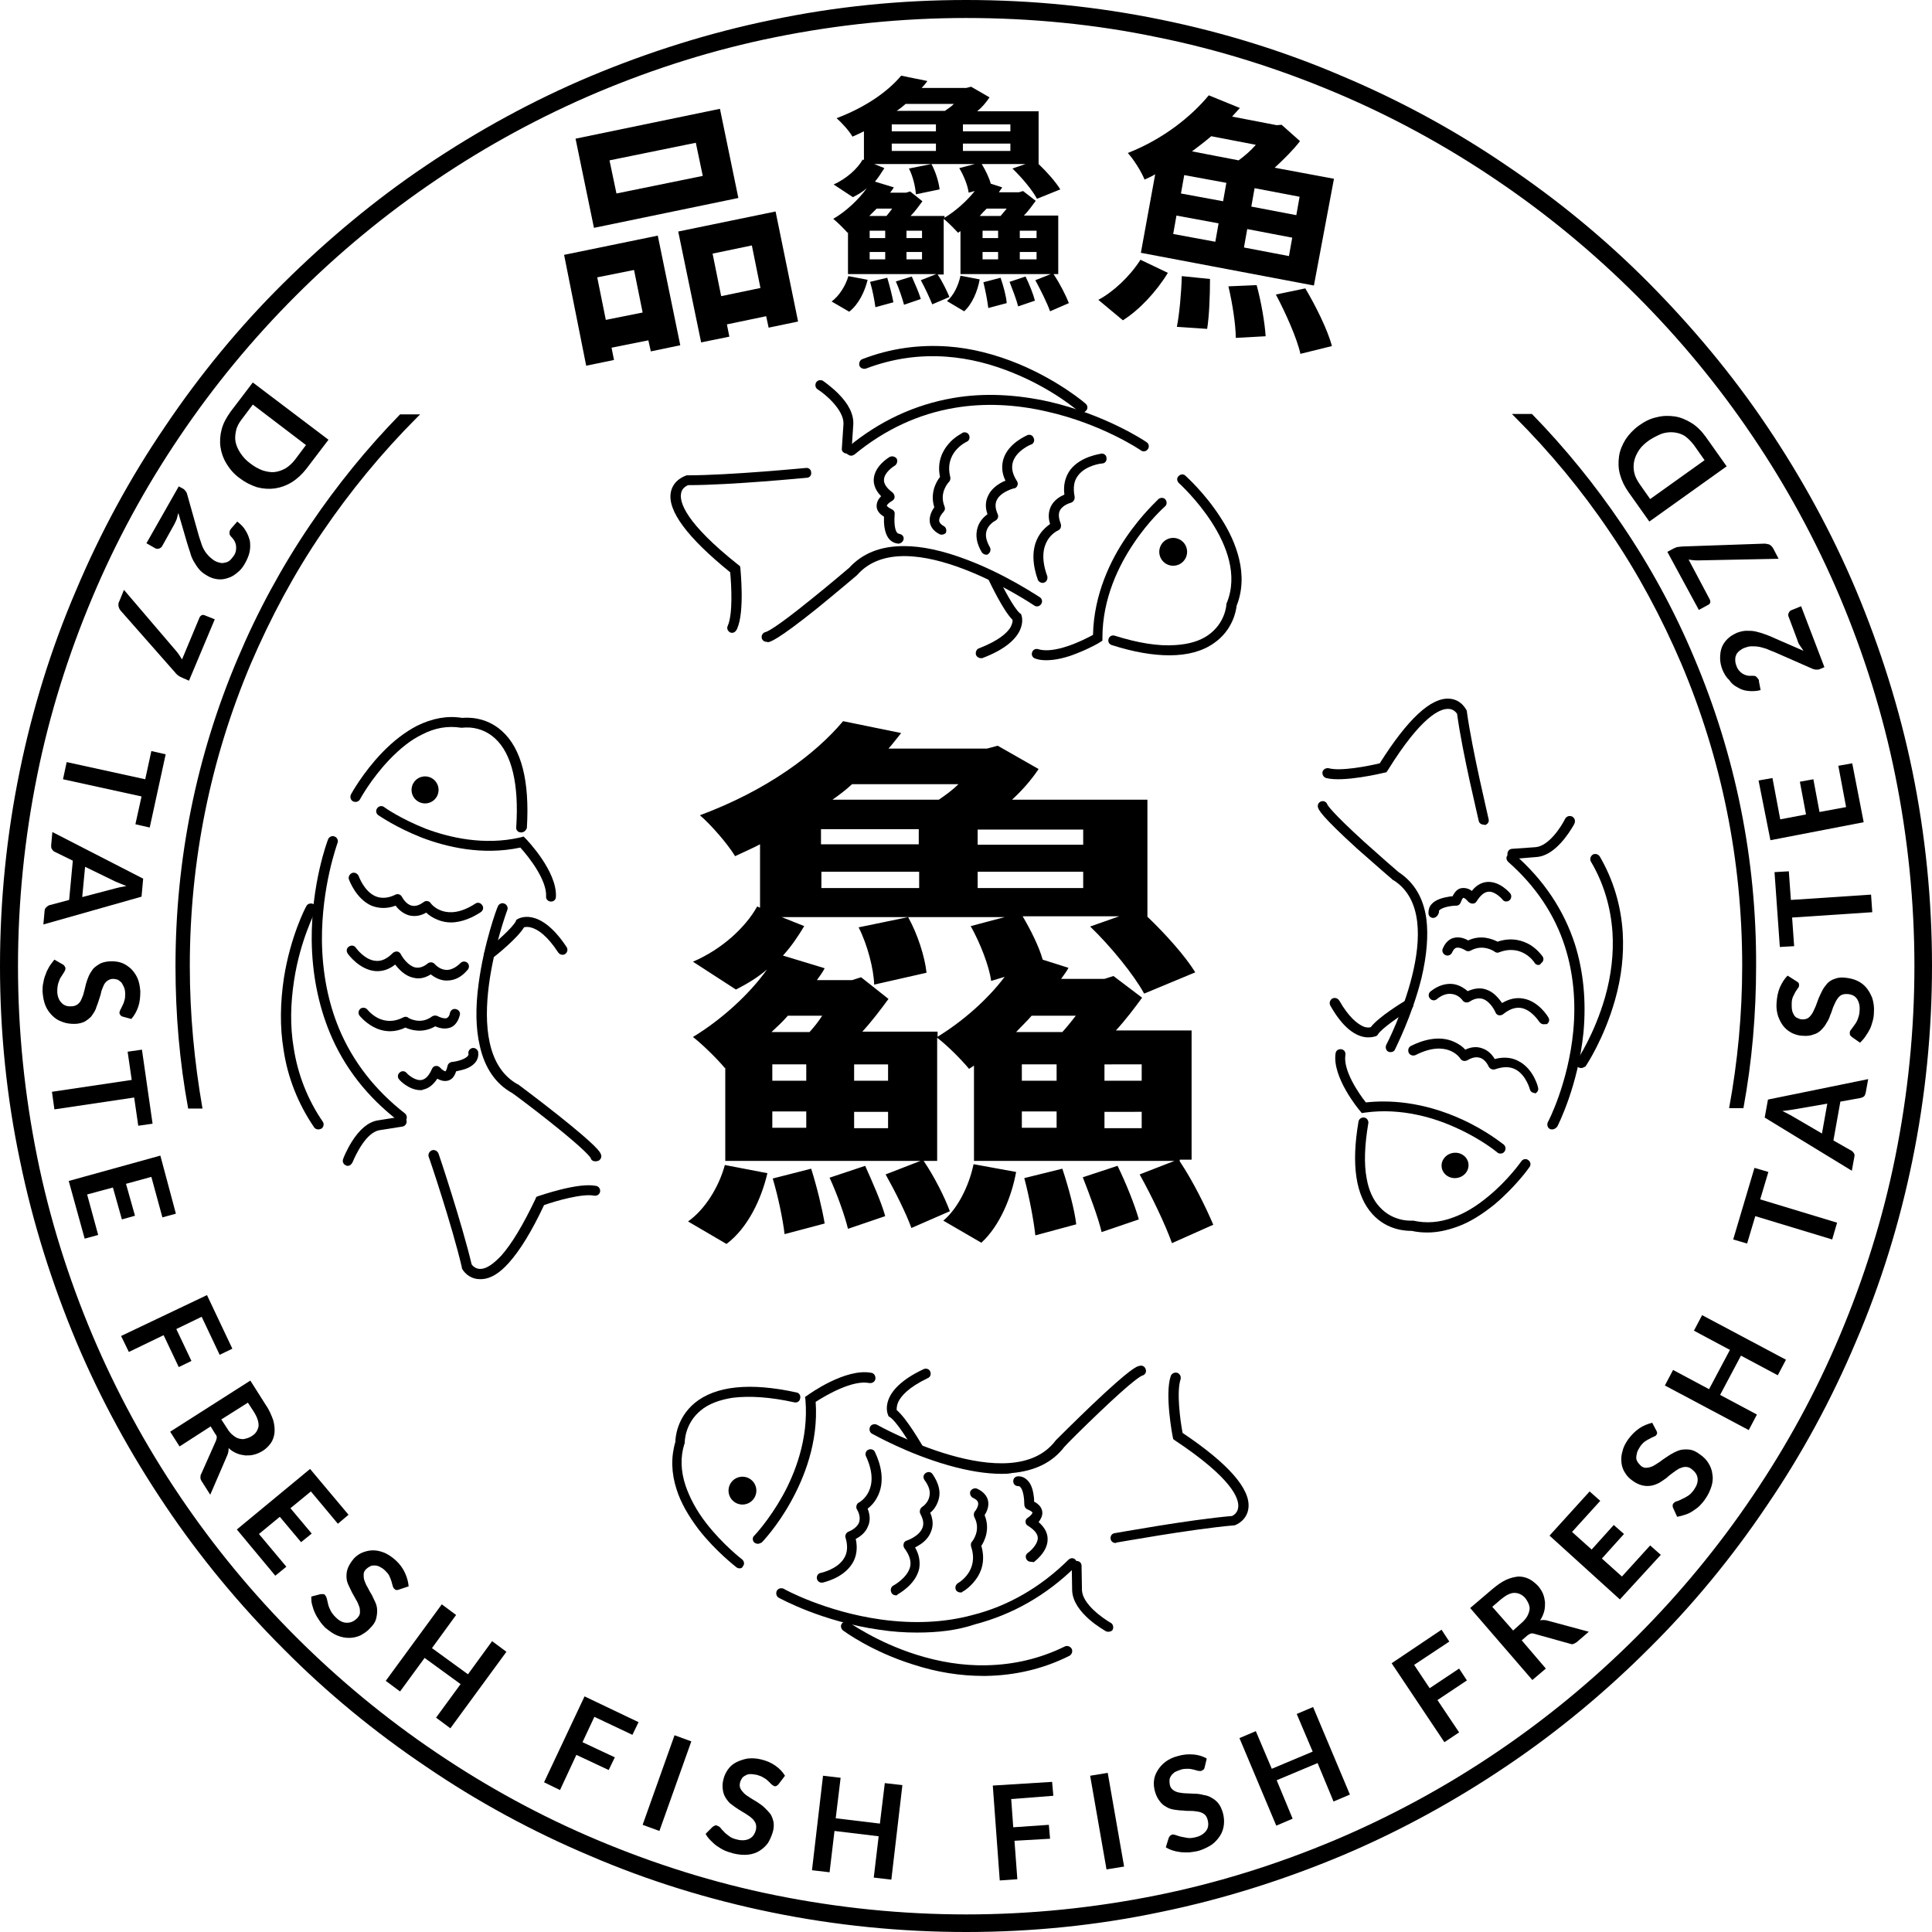 <?xml version="1.0" encoding="UTF-8"?>
<svg data-bbox="0 0 472.3 472.3" viewBox="0 0 472.3 472.3" xmlns="http://www.w3.org/2000/svg" data-type="shape">
    <g>
        <path d="M236.2 472.3c-16 0-32-1.6-47.6-4.8-15.2-3.1-30.1-7.7-44.3-13.8-14-5.9-27.5-13.2-40.1-21.8-12.5-8.4-24.3-18.1-34.9-28.8-10.7-10.7-20.4-22.4-28.8-34.9-8.5-12.6-15.9-26.1-21.8-40.1-6-14.3-10.7-29.2-13.8-44.3C1.6 268.2 0 252.2 0 236.2s1.6-32 4.8-47.6c3.1-15.2 7.7-30.1 13.8-44.3 5.9-14 13.2-27.5 21.8-40.1 8.4-12.5 18.1-24.3 28.8-34.9s22.4-20.4 34.9-28.8c12.6-8.5 26.1-15.9 40.1-21.8 14.3-6 29.2-10.7 44.3-13.8C204.1 1.6 220.1 0 236.2 0s32 1.6 47.6 4.8c15.2 3.1 30.1 7.7 44.3 13.8 14 5.9 27.5 13.2 40.1 21.8 12.5 8.4 24.3 18.1 34.9 28.8s20.4 22.4 28.8 34.9c8.5 12.6 15.9 26.1 21.8 40.1 6 14.3 10.7 29.2 13.8 44.3 3.2 15.6 4.8 31.6 4.8 47.6s-1.6 32-4.8 47.6c-3.1 15.2-7.7 30.1-13.8 44.3-5.9 14-13.2 27.5-21.8 40.1-8.4 12.5-18.1 24.3-28.8 34.9-10.7 10.7-22.4 20.4-34.9 28.8-12.6 8.5-26.1 15.9-40.1 21.8-14.3 6-29.2 10.7-44.3 13.8-15.6 3.3-31.6 4.9-47.6 4.9zm0-467.9c-15.7 0-31.4 1.6-46.7 4.7-14.9 3-29.5 7.6-43.5 13.5-13.7 5.8-27 13-39.4 21.4-12.3 8.3-23.8 17.8-34.3 28.3-10.5 10.5-20 22-28.3 34.3-8.4 12.4-15.6 25.6-21.4 39.4-5.9 14-10.5 28.6-13.5 43.5-3.1 15.3-4.7 31-4.7 46.7 0 15.7 1.6 31.4 4.7 46.7 3 14.9 7.6 29.5 13.5 43.5 5.8 13.7 13 27 21.4 39.4 8.3 12.3 17.8 23.8 28.3 34.3 10.5 10.5 22 20 34.3 28.3 12.4 8.4 25.6 15.6 39.4 21.4 14 5.9 28.6 10.5 43.5 13.5 15.3 3.1 31 4.7 46.7 4.7s31.4-1.6 46.7-4.7c14.9-3 29.5-7.6 43.5-13.5 13.7-5.8 27-13 39.4-21.4 12.3-8.3 23.8-17.8 34.3-28.3 10.5-10.5 20-22 28.3-34.3 8.4-12.4 15.6-25.6 21.4-39.4 5.9-14 10.5-28.6 13.5-43.5 3.1-15.3 4.7-31 4.7-46.7 0-15.7-1.6-31.4-4.7-46.7-3-14.9-7.6-29.5-13.5-43.5-5.8-13.7-13-27-21.4-39.4-8.3-12.3-17.8-23.8-28.3-34.3-10.5-10.5-22-20-34.3-28.3-12.4-8.4-25.6-15.6-39.4-21.4-14-5.9-28.6-10.5-43.5-13.5-15.3-3.2-31-4.7-46.7-4.7z"/>
        <path d="M58.6 116.9c-1.4-1-2.4-2.2-3.2-3.5-.8-1.3-1.3-2.7-1.5-4.1-.2-1.4-.1-2.9.3-4.4.4-1.5 1.2-2.9 2.2-4.3l5.4-7.1 18.5 14-5.4 7.1c-1.1 1.4-2.3 2.5-3.6 3.3-1.3.8-2.7 1.3-4.1 1.5-1.4.2-2.9.1-4.4-.3-1.5-.5-2.9-1.2-4.2-2.2zm2.6-3.6c1 .8 2 1.3 3 1.7 1 .3 2 .5 2.9.4.9-.1 1.8-.4 2.7-.9.8-.5 1.6-1.2 2.3-2.1l2.7-3.6-13-9.9-2.7 3.6c-.7.9-1.2 1.8-1.4 2.8-.2.9-.3 1.9-.1 2.8.2.9.6 1.8 1.2 2.7.6.9 1.4 1.8 2.4 2.5z"/>
        <path d="M59.9 137.7c-.5.9-1.1 1.7-1.9 2.3-.7.6-1.5 1.1-2.3 1.3-.8.3-1.7.4-2.5.3-.9-.1-1.8-.4-2.6-.9-.7-.4-1.4-.9-1.9-1.5s-.9-1.2-1.3-1.9-.7-1.4-.9-2.2c-.3-.8-.5-1.6-.8-2.5l-2.1-7.2c-.1.5-.3 1-.4 1.5-.2.5-.4.9-.6 1.3l-2.9 5.2c-.2.4-.5.6-.8.7-.3.1-.7.1-1-.1l-2.1-1.2 7.9-13.9 1.1.6c.2.1.4.3.6.6.2.2.3.5.4.9l2.7 9.6c.2.8.5 1.5.7 2.2.2.7.5 1.3.8 1.8.3.5.7 1 1.1 1.4.4.4.9.8 1.4 1.1.5.3 1 .4 1.4.5.4.1.9 0 1.3-.1s.8-.3 1.1-.6c.3-.3.6-.7.9-1.1.5-.8.6-1.6.5-2.4-.1-.8-.5-1.5-1.1-2.1-.3-.3-.5-.6-.5-.9 0-.3 0-.6.2-.9.1-.1.2-.3.3-.4l1.4-1.6c.9.7 1.6 1.4 2.1 2.3.5.8.8 1.7 1 2.5.1.9.1 1.8-.1 2.7-.2.9-.6 1.8-1.1 2.7z"/>
        <path d="m46.2 166.4-1.6-.7c-.5-.2-.8-.4-1.1-.6-.2-.2-.5-.4-.6-.6l-13.3-15.1c-.3-.3-.5-.7-.6-1.1-.1-.4-.1-.9.2-1.4l1.1-2.7 12.9 15.1c.5.6.9 1.3 1.3 1.9l4.3-10.3c.1-.2.3-.4.5-.5.2-.1.5-.1.7 0l2.5 1-6.3 15z"/>
        <path d="m36.6 202.3-3.5-.8 1.5-6.8-19.2-4.2.9-4.2 19.2 4.2 1.5-6.9 3.5.8-3.9 17.9z"/>
        <path d="m10.6 226 .3-3.3c0-.4.2-.7.4-.9.2-.2.5-.4.7-.5l4.9-1.3.9-9.6-4.5-2.2c-.2-.1-.4-.3-.6-.6-.2-.3-.2-.6-.2-.9l.3-3.3L35 214.8l-.4 4.4-24 6.8zm10.2-14.1-.7 7.4 8-2.1 1.2-.3c.5-.1 1-.2 1.6-.3l-1.5-.6c-.5-.2-.9-.4-1.2-.5l-7.4-3.6z"/>
        <path d="M29.9 248.5c-.2-.1-.4-.2-.5-.4-.1-.2-.2-.3-.2-.5s.1-.5.2-.7c.2-.3.3-.6.5-1s.4-.8.5-1.3c.2-.5.2-1.1.2-1.7 0-.6-.1-1.1-.3-1.6-.2-.4-.4-.8-.6-1.1-.3-.3-.6-.5-.9-.7-.4-.1-.8-.2-1.2-.2-.5 0-1 .2-1.4.5-.4.3-.7.7-.9 1.2-.2.5-.5 1.1-.6 1.7s-.4 1.3-.6 2c-.2.7-.5 1.3-.7 2-.3.7-.7 1.2-1.1 1.8-.5.5-1 .9-1.7 1.3-.7.3-1.5.5-2.4.5-1 0-2-.1-3-.5-.9-.3-1.7-.8-2.4-1.5s-1.3-1.5-1.7-2.5c-.4-1-.6-2.1-.7-3.4 0-.7 0-1.5.2-2.2.1-.7.3-1.4.6-2.1.2-.7.6-1.3.9-1.9.4-.6.8-1.1 1.2-1.6l2.1 1.2c.2.1.3.3.4.4.1.2.2.3.2.5 0 .3-.1.6-.3.9-.2.3-.4.7-.7 1.1-.3.4-.5.9-.7 1.5-.2.6-.3 1.3-.3 2.1 0 1.2.4 2.2 1 2.8.6.7 1.5 1 2.5.9.6 0 1.1-.2 1.5-.5.4-.3.7-.7.9-1.2.2-.5.5-1.1.6-1.7.2-.6.3-1.3.5-2s.4-1.3.7-2c.3-.7.7-1.2 1.1-1.8.5-.5 1.1-.9 1.8-1.3.7-.3 1.6-.5 2.7-.5.8 0 1.7.1 2.5.4.8.3 1.5.8 2.2 1.4.6.6 1.2 1.4 1.6 2.3.4.9.6 2 .7 3.2 0 1.4-.1 2.6-.5 3.8-.4 1.2-1 2.2-1.7 3l-2.2-.6z"/>
        <path d="m37.3 274.7-3.5.5-1-6.9-19.5 2.9-.6-4.3 19.5-2.9-1-6.9 3.5-.5 2.6 18.1z"/>
        <path d="m43 296.7-3.3.9-2.7-9.9-6.2 1.7 2.2 7.8-3.2.9-2.2-7.8-6.3 1.7 2.7 9.9-3.3.9-3.9-14.1 22.4-6.2 3.8 14.2z"/>
        <path d="m56.8 329.7-3.1 1.5-4.4-9.3-6.2 3 3.7 7.8-3.1 1.5-3.7-7.8-8.5 4.1-1.9-3.9 21-10 6.2 13.1z"/>
        <path d="m51.5 348.7-7.6 4.9-2.3-3.6 19.6-12.5 3.8 6c.9 1.3 1.4 2.6 1.8 3.7.3 1.1.4 2.2.3 3.1-.1.9-.4 1.8-.9 2.5s-1.2 1.4-2 1.9c-.7.4-1.3.7-2.1.9-.7.2-1.4.2-2.1.2-.7-.1-1.4-.2-2.1-.5-.7-.3-1.4-.7-2-1.3 0 .6-.1 1.3-.4 1.9l-4.1 9.5-2.1-3.3c-.2-.3-.3-.6-.3-.9 0-.3 0-.6.2-.9l3.6-8.1c.1-.3.2-.6.2-.8 0-.2-.1-.6-.4-.9l-1.1-1.8zm2.6-1.7 1.5 2.3c.4.7.9 1.2 1.4 1.6.5.4 1 .7 1.5.8.5.1 1 .2 1.5 0 .5-.1 1-.3 1.5-.6 1-.6 1.5-1.4 1.7-2.4.1-1-.3-2.2-1.1-3.5l-1.5-2.3-6.5 4.1z"/>
        <path d="m85.2 370.3-2.6 2.2-6.6-7.9-5 4.1 5.2 6.2-2.6 2.1-5.2-6.2-5.1 4.2 6.7 8-2.7 2.2-9.4-11.3 17.9-14.8 9.4 11.2z"/>
        <path d="M97.5 388.6c-.2.1-.5.1-.6.1-.2 0-.3-.1-.5-.3-.2-.1-.3-.4-.4-.7-.1-.3-.2-.7-.3-1.1-.1-.4-.3-.8-.5-1.3s-.6-.9-1.1-1.4c-.4-.4-.9-.7-1.3-.9-.4-.2-.8-.3-1.2-.3-.4 0-.8 0-1.1.2-.4.2-.7.4-1 .7-.4.4-.6.8-.6 1.3s0 1 .2 1.5.4 1.1.8 1.7c.3.6.6 1.2 1 1.8.3.6.6 1.3.9 1.9.3.7.4 1.3.4 2s-.1 1.4-.3 2.1c-.2.7-.7 1.4-1.4 2.1-.7.8-1.5 1.3-2.4 1.8-.9.4-1.8.6-2.8.6-1 0-1.9-.2-2.9-.6-1-.4-1.9-1.1-2.9-1.9-.5-.5-1-1.1-1.4-1.7-.4-.6-.8-1.2-1.1-1.9-.3-.6-.5-1.3-.7-2-.2-.7-.2-1.3-.2-2l2.3-.6h.6c.2 0 .4.1.5.3.2.2.3.5.4.8.1.4.2.8.3 1.3.1.5.3 1 .6 1.6.3.6.7 1.1 1.3 1.7.9.9 1.8 1.3 2.7 1.3.9 0 1.7-.3 2.5-1.1.4-.4.7-.9.7-1.4 0-.5 0-1-.2-1.5s-.4-1.1-.8-1.7c-.3-.6-.7-1.2-1-1.8-.3-.6-.6-1.3-.9-1.9-.3-.7-.4-1.3-.4-2s.1-1.4.4-2.1c.3-.7.8-1.5 1.5-2.3.6-.6 1.3-1.1 2.1-1.4.8-.3 1.6-.5 2.5-.5.9 0 1.8.2 2.8.6.9.4 1.8 1 2.7 1.8 1 .9 1.8 2 2.3 3.1.5 1.1.8 2.2.9 3.3l-2.4.8z"/>
        <path d="m110.1 422.5-3.5-2.6 6-8.2-8.8-6.4-6 8.2-3.5-2.6 13.7-18.7 3.5 2.6-5.9 8.1 8.8 6.4 5.9-8.1 3.5 2.6-13.7 18.7z"/>
        <path d="m156.1 421-1.5 3.1-9.3-4.4-2.9 6.2 7.9 3.7-1.5 3.1-7.9-3.7-4 8.6-3.9-1.9 9.9-21 13.2 6.3z"/>
        <path d="m161.2 447.6-4.1-1.5 7.8-21.9 4.1 1.5-7.8 21.9z"/>
        <path d="M190.3 436.2c-.2.2-.3.3-.5.4-.2.1-.4.1-.6 0-.2-.1-.4-.2-.6-.4l-.8-.8c-.3-.3-.7-.6-1.1-.8-.4-.3-1-.5-1.6-.7-.6-.1-1.1-.2-1.6-.2s-.9.1-1.2.3c-.4.2-.7.4-.9.7-.2.3-.4.7-.5 1.1-.1.5-.1 1 .1 1.4.2.4.5.8.9 1.2.4.4.9.7 1.5 1.1.6.4 1.2.7 1.8 1.1.6.4 1.2.8 1.7 1.3s1 1 1.4 1.5c.4.6.6 1.2.8 2 .1.7.1 1.6-.2 2.5-.3 1-.7 1.9-1.2 2.7-.6.8-1.3 1.4-2.1 1.9s-1.8.8-2.8.9c-1.1.1-2.2 0-3.5-.3-.7-.2-1.4-.4-2.1-.7-.7-.3-1.3-.7-1.9-1.1-.6-.4-1.1-.9-1.6-1.4-.5-.5-.9-1-1.2-1.6l1.7-1.7c.2-.1.3-.2.5-.3.2-.1.4-.1.6 0 .3.1.5.2.8.5.2.3.5.6.9 1 .3.4.8.7 1.3 1.1.5.4 1.1.6 1.9.8 1.2.3 2.2.2 3-.2.8-.4 1.3-1.1 1.6-2.2.1-.6.1-1.1-.1-1.6-.2-.4-.5-.9-.9-1.2-.4-.4-.9-.7-1.5-1.1s-1.2-.7-1.8-1.1c-.6-.4-1.2-.8-1.7-1.2-.6-.4-1-1-1.4-1.6-.4-.6-.6-1.3-.7-2-.1-.8-.1-1.7.2-2.7.2-.8.6-1.6 1.1-2.3.5-.7 1.2-1.3 2-1.7.8-.4 1.7-.7 2.7-.9 1-.1 2.1-.1 3.3.2 1.3.3 2.5.8 3.5 1.5s1.8 1.5 2.4 2.5l-1.6 2.1z"/>
        <path d="m217.9 459.5-4.3-.5 1.2-10.1-10.8-1.3-1.2 10.1-4.3-.5 2.7-23.1 4.3.5-1.2 9.9 10.8 1.3 1.2-9.9 4.3.5-2.7 23.1z"/>
        <path d="m257.2 435.6.3 3.4-10.3.8.5 6.9 8.7-.6.3 3.4-8.7.5.7 9.4-4.3.3-1.7-23.2 14.5-.9z"/>
        <path d="m274.8 456.3-4.3.7-4-22.9 4.3-.7 4 22.9z"/>
        <path d="M294.5 432c-.1.3-.1.5-.3.6-.1.1-.3.2-.5.3-.2.1-.5 0-.8 0-.3-.1-.7-.2-1.1-.3-.4-.1-.9-.2-1.4-.2-.5 0-1.1 0-1.7.2-.6.2-1.1.4-1.5.6-.4.3-.7.6-.9.9-.2.3-.4.7-.4 1.1 0 .4 0 .8.1 1.2.1.5.4.9.8 1.2.4.3.9.5 1.4.6.6.1 1.2.2 1.8.2.7 0 1.4.1 2.1.1.7 0 1.4.1 2.1.3.7.1 1.4.3 2 .7.6.3 1.2.8 1.6 1.3.5.6.8 1.3 1.1 2.2.3 1 .4 2 .3 3-.1 1-.4 1.9-.9 2.7-.5.8-1.2 1.6-2 2.2-.9.6-1.9 1.1-3.1 1.5-.7.2-1.4.3-2.2.4-.7.1-1.4 0-2.2 0-.7-.1-1.4-.2-2-.4-.7-.2-1.3-.5-1.8-.8l.7-2.3c.1-.2.2-.3.3-.5.1-.1.3-.2.5-.3.3-.1.6 0 .9.1.4.1.8.3 1.3.4.5.1 1 .2 1.6.3.6.1 1.3 0 2.1-.2 1.2-.3 2-.9 2.5-1.6.5-.7.6-1.6.3-2.7-.2-.6-.4-1-.8-1.3-.4-.3-.9-.5-1.4-.6-.6-.1-1.2-.2-1.8-.2-.7 0-1.4 0-2-.1-.7 0-1.4-.1-2.1-.2-.7-.1-1.4-.3-2-.7-.6-.3-1.2-.8-1.6-1.4-.5-.6-.9-1.4-1.2-2.5-.2-.8-.3-1.7-.2-2.5.1-.9.4-1.7.9-2.5s1.1-1.5 1.9-2.1c.8-.6 1.8-1.1 3-1.4 1.3-.4 2.6-.5 3.8-.4 1.2.1 2.3.4 3.3 1l-.5 2.1z"/>
        <path d="m330 438.7-4 1.7-3.9-9.4-10 4.2 3.9 9.4-4 1.7-9-21.4 4-1.7 3.9 9.2 10-4.2-3.9-9.2 4-1.7 9 21.4z"/>
        <path d="m352.4 398.4 1.9 2.9-8.6 5.7 3.8 5.7 7.2-4.8 1.9 2.9-7.2 4.8 5.3 7.9-3.6 2.4-12.9-19.3 12.2-8.2z"/>
        <path d="m372 401 5.9 6.9-3.3 2.8-15.2-17.6 5.4-4.6c1.2-1 2.3-1.8 3.4-2.3 1.1-.5 2.1-.7 3-.8.9 0 1.8.2 2.6.6.8.4 1.5 1 2.2 1.7.5.6.9 1.2 1.2 1.9.3.7.4 1.4.5 2.1 0 .7 0 1.4-.2 2.2-.2.7-.5 1.5-1 2.2.6-.1 1.3-.1 1.9.1l10 2.7-2.9 2.5c-.3.2-.6.4-.9.5-.3.1-.6 0-.9-.1l-8.6-2.4c-.3-.1-.6-.1-.8-.1-.2.1-.5.2-.9.5L372 401zm-2.1-2.4 2-1.8c.6-.5 1.1-1.1 1.4-1.6.3-.5.5-1.1.6-1.6.1-.5 0-1-.2-1.5s-.5-1-.8-1.4c-.8-.9-1.7-1.3-2.7-1.3-1 0-2.1.6-3.3 1.6l-2.1 1.8 5.1 5.8z"/>
        <path d="m388.6 364.6 2.6 2.3-6.9 7.6 4.8 4.3 5.4-6 2.5 2.2-5.4 6 4.9 4.4 6.9-7.6 2.6 2.3-10 10.9-17.2-15.6 9.8-10.8z"/>
        <path d="M404.9 349.7c.1.2.2.4.2.6 0 .2-.1.4-.2.5-.1.2-.3.3-.6.4-.3.1-.6.3-1 .5s-.8.4-1.2.7c-.4.3-.8.7-1.2 1.3-.3.5-.6 1-.7 1.4-.1.4-.2.9-.2 1.3s.2.8.4 1.1c.2.3.5.6.8.9.4.3.9.5 1.4.4.5 0 1-.2 1.5-.4.5-.3 1-.6 1.6-1 .5-.4 1.1-.8 1.7-1.2.6-.4 1.2-.8 1.8-1.1.6-.3 1.3-.6 1.9-.7.7-.1 1.4-.1 2.1 0 .7.1 1.5.5 2.3 1.1.9.6 1.6 1.3 2.1 2.1s.9 1.7 1 2.7c.2 1 .1 2-.2 3-.3 1-.8 2.1-1.5 3.1-.4.6-.9 1.2-1.4 1.7-.5.5-1.1.9-1.7 1.3-.6.4-1.2.7-1.9.9-.6.2-1.3.4-1.9.5l-1-2.2c-.1-.2-.1-.4-.1-.6 0-.2.1-.4.2-.5.2-.2.4-.4.8-.5.4-.1.8-.3 1.2-.5.5-.2 1-.5 1.5-.8.5-.3 1-.8 1.5-1.5.7-1 1-1.9.9-2.8-.1-.9-.6-1.6-1.5-2.3-.5-.4-1-.5-1.5-.5s-1 .2-1.5.4c-.5.3-1 .6-1.5 1s-1.1.8-1.6 1.3c-.6.4-1.1.8-1.8 1.2-.6.3-1.3.6-2 .7-.7.1-1.4.1-2.2-.1-.8-.2-1.6-.6-2.4-1.2-.7-.5-1.3-1.1-1.7-1.8-.5-.7-.8-1.6-.9-2.4-.1-.9-.1-1.8.2-2.8.2-1 .7-2 1.4-3 .8-1.1 1.7-2 2.7-2.7 1-.7 2.1-1.1 3.2-1.4l1 1.9z"/>
        <path d="m436.6 332.4-2 3.8-9-4.8-5.1 9.6 9 4.8-2 3.8-20.5-10.9 2-3.8 8.8 4.7 5.1-9.6-8.8-4.7 2-3.8 20.5 10.9z"/>
        <path d="m428.9 285.5 3.4 1-2 6.7 18.8 5.7-1.2 4.1-18.8-5.7-2 6.7-3.4-1 5.2-17.5z"/>
        <path d="m456.7 263.8-.6 3.3c-.1.4-.2.7-.4.9s-.5.3-.8.4l-5 .9-1.7 9.5 4.4 2.5c.2.1.4.3.6.6.2.3.2.6.1 1l-.6 3.3-21.3-13 .8-4.4 24.5-5zm-11.3 13.3 1.3-7.3-8.1 1.4c-.4.1-.8.1-1.3.2s-1 .1-1.6.2c.5.2 1 .5 1.4.7.4.2.8.4 1.1.6l7.2 4.2z"/>
        <path d="M439.2 239.9c.2.1.4.3.5.4.1.2.1.3.1.6 0 .2-.1.5-.3.7l-.6.9-.6 1.2c-.2.5-.3 1-.3 1.7 0 .6 0 1.1.1 1.6s.3.8.5 1.2c.2.3.5.6.9.7.4.2.7.3 1.2.3s1-.1 1.4-.4c.4-.3.7-.7 1-1.2.3-.5.5-1.1.8-1.7.2-.6.5-1.3.7-1.9.3-.7.6-1.3.9-1.9.3-.6.8-1.2 1.2-1.7.5-.5 1.1-.9 1.8-1.1.7-.3 1.5-.4 2.5-.3 1 .1 2 .3 2.9.7.9.4 1.7 1 2.3 1.7.6.7 1.1 1.6 1.5 2.6.3 1 .5 2.2.4 3.4 0 .7-.1 1.5-.3 2.2-.2.7-.4 1.4-.7 2-.3.6-.7 1.2-1.1 1.8-.4.6-.8 1-1.3 1.5l-2-1.4-.4-.4c-.1-.2-.1-.4-.1-.6 0-.3.1-.6.4-.9.2-.3.5-.7.8-1.1.3-.4.6-.9.8-1.5.2-.6.4-1.2.4-2 .1-1.2-.2-2.2-.7-2.9-.5-.7-1.4-1.1-2.5-1.1-.6 0-1.1.1-1.5.4-.4.3-.7.7-1 1.2-.3.5-.5 1.1-.8 1.7-.2.6-.4 1.3-.7 1.9-.2.7-.5 1.3-.9 1.9-.3.6-.8 1.2-1.3 1.7s-1.1.9-1.9 1.1c-.7.3-1.6.4-2.7.3-.8 0-1.7-.3-2.4-.6-.8-.4-1.5-.9-2.1-1.6-.6-.7-1-1.5-1.4-2.5-.3-1-.5-2-.4-3.3.1-1.4.3-2.6.8-3.8.5-1.1 1.1-2.1 1.9-2.9l2.2 1.4z"/>
        <path d="m433.8 213.2 3.5-.2.5 7 19.6-1.3.3 4.3-19.6 1.3.5 7-3.5.2-1.3-18.3z"/>
        <path d="m429.9 190.8 3.4-.6 1.9 10.1 6.3-1.2-1.5-8 3.3-.6 1.5 8 6.5-1.2-1.9-10.1 3.4-.6 2.8 14.4-22.8 4.4-2.9-14.6z"/>
        <path d="M421.1 163.8c-.4-1-.6-2-.6-2.9 0-.9.1-1.8.4-2.6.3-.8.8-1.5 1.4-2.1.6-.6 1.4-1.1 2.3-1.5.8-.3 1.6-.5 2.4-.5.8 0 1.5 0 2.3.2.8.2 1.5.4 2.3.7.8.3 1.6.6 2.4 1l6.9 3c-.3-.4-.6-.9-.9-1.3-.3-.4-.5-.9-.6-1.3l-2.1-5.6c-.2-.4-.2-.8 0-1.1.1-.3.4-.6.8-.7l2.2-.9 5.7 14.9-1.2.5c-.2.1-.5.1-.8.1-.3 0-.6-.1-.9-.2l-9.1-4c-.8-.3-1.5-.6-2.2-.9-.7-.2-1.3-.4-1.9-.5-.6-.1-1.2-.1-1.8-.1-.6 0-1.1.2-1.7.4-.5.2-.9.5-1.3.8-.3.3-.6.6-.7 1-.2.4-.2.8-.2 1.2 0 .4.1.9.3 1.4.3.9.9 1.5 1.5 1.9.7.4 1.4.6 2.3.5.4 0 .8 0 1 .2.2.2.4.4.6.7.1.1.1.3.1.5l.4 2.1c-1.1.3-2.1.3-3.1.2-1-.1-1.8-.4-2.6-.9-.8-.4-1.5-1-2-1.8-.7-.6-1.2-1.5-1.6-2.4z"/>
        <path d="m407.6 134.9 1.5-.8c.5-.2.8-.4 1.2-.4.3 0 .6-.1.9-.1l20.1-.7c.4 0 .8.1 1.2.2.4.2.7.5 1 1l1.3 2.5-19.8.4c-.8 0-1.6-.1-2.2-.2l5.2 9.8c.1.2.1.4.1.7-.1.2-.2.4-.4.5l-2.4 1.3-7.7-14.2z"/>
        <path d="M400.7 104c1.4-1 2.8-1.7 4.3-2 1.5-.4 3-.4 4.4-.2 1.4.2 2.8.8 4.1 1.6 1.3.8 2.5 2 3.5 3.4l5.1 7.2-18.9 13.5-5.1-7.2c-1-1.4-1.7-2.9-2.1-4.4-.4-1.5-.4-3-.2-4.4.2-1.4.8-2.8 1.6-4.1.8-1.2 1.9-2.4 3.3-3.4zm2.5 3.6c-1 .7-1.9 1.5-2.5 2.4-.6.9-1 1.8-1.2 2.7-.2.9-.2 1.9 0 2.8.2 1 .7 1.9 1.3 2.8l2.6 3.7 13.3-9.5-2.6-3.7c-.7-.9-1.4-1.6-2.2-2.2-.8-.5-1.7-.8-2.7-.9-.9-.1-1.9 0-2.9.3-1 .4-2 .9-3.1 1.6z"/>
        <path d="M168.2 298.6c4.1-2.9 7.5-8.3 9-13.8l10.4 2c-1.5 6.4-4.8 13.4-10 17.3l-9.4-5.5zm120.2-14.7c3.3 4.9 6.5 11.5 8.2 15.5l-10.1 4.5c-1.6-4.5-5-11.6-7.9-16.8l8.5-3.3h-49v-23.3l-1.2.8c-1.9-2.3-5.5-5.9-7.8-7.6v30.1h-3.3c2.6 3.8 5.2 9 6.4 12.3l-9.4 4.1c-1.2-3.4-4-9-6.3-13.1l8.5-3.3h-47.7V261l-.1.1c-1.9-2.3-5.6-5.9-7.8-7.6 6.8-4.1 13.8-10.4 18.1-16.5-2.2 1.9-4.8 3.5-7.6 4.9l-10.5-6.8c7-3 12.8-8.3 15.7-13.5l.7.3v-15.5c-1.9 1-4 1.9-6.1 2.9-1.8-3-6-7.8-8.6-10 16.4-6.1 28.2-14.9 35-23l14.2 2.9c-1 1.2-2 2.6-3.1 3.8h24.1l2.6-.7 10 5.7c-1.8 2.7-4.1 5.3-6.5 7.5h33.1v28.6c4.6 4.4 9.3 9.7 11.7 13.6l-12.5 5.2c-2.5-4.6-8.2-11.6-13.2-16.4l7.1-2.5H250c2 3.4 4 7.4 4.9 10.6l6.3 2c-.5 1-1.2 1.8-1.8 2.7H270l2.2-.7 7 5.3c-1.9 2.6-4.1 5.5-6.4 8h18.5v31.6h-2.9zm-95.8-35.6c-1.2 1.4-2.6 2.7-4 4h9.3c1.1-1.2 2.2-2.6 3.1-4h-8.4zm-3.8 11.9v4h8.3v-4h-8.3zm0 15.5h8.3v-4h-8.3v4zm9.5 10c1.4 4.4 2.7 9.8 3.3 13.4l-9.8 2.6c-.4-3.5-1.6-9.3-2.9-13.6l9.4-2.4zm30.8-32.2c6.1-3.7 12.3-9.1 16.5-14.7l-3.3 1c-.5-3.7-2.7-9.3-5-13.4l8.3-2.2h-54.5l5.5 2.2c-1.5 2.5-3.1 4.9-5.2 7.2l10.2 3.1c-.5 1-1.2 1.9-1.9 2.9h8.6l2.2-.7 6.7 5.3c-1.9 2.6-4.1 5.5-6.4 8h18.4v1.3zm-4.5-47.1v-3.7h-23.9v3.7h23.9zm-23.8 6.7v4h23.9v-4h-23.9zm10.7 71.9c1.8 4 4 9 4.9 12.3l-9.1 3.1c-.8-3.3-2.7-8.6-4.5-12.5l8.7-2.9zm-3.2-93.3c-1.5 1.4-3.1 2.6-4.8 3.8h26c1.6-1.1 3.3-2.3 4.8-3.8h-26zm8.8 68.5h-8.3v4h8.3v-4zm0 11.6h-8.3v4h8.3v-4zm-3.4-31.1c-.1-3.7-1.6-9.7-3.8-14l12.1-2.5c2.3 4.1 4.1 9.7 4.5 13.6l-12.8 2.9zm16.9 57.7c3.5-2.9 6.3-8.5 7.4-13.8l10.4 1.9c-1.1 6.1-4 13.2-8.5 17.3l-9.3-5.4zm34.2-95.6H239v3.7h25.8v-3.7zm0 10.3H239v4h25.8v-4zm-12.6 35.2c-1.2 1.4-2.6 2.7-3.8 4h11.3c1.1-1.2 2.2-2.6 3.3-4h-10.8zm-2.4 11.9v4h8.5v-4h-8.5zm0 15.5h8.5v-4h-8.5v4zm9.9 10c1.5 4.5 3 10.1 3.4 13.6l-10 2.7c-.4-3.7-1.5-9.5-2.7-14l9.3-2.3zm13.5-.7c2 4.1 4.2 9.5 5.2 13.1l-9.1 3.1c-.8-3.5-3-9.3-4.6-13.4l8.5-2.8zm6-24.8H270v4h9.1v-4zm0 11.6H270v4h9.1v-4z"/>
        <path d="M203.3 73.7c1.8-1.3 3.4-3.8 4.1-6.2l4.7.9c-.7 2.9-2.2 6-4.5 7.8l-4.3-2.5zm54.3-6.6c1.5 2.2 3 5.2 3.7 7l-4.6 2c-.7-2-2.3-5.2-3.6-7.6l3.8-1.5h-22.1V56.5l-.6.4c-.9-1-2.5-2.6-3.5-3.4v13.6h-1.5c1.2 1.7 2.3 4.1 2.9 5.5l-4.2 1.8c-.6-1.5-1.8-4.1-2.8-5.9l3.8-1.5h-21.6V56.8l-.1.1c-.9-1-2.5-2.6-3.5-3.4 3.1-1.8 6.2-4.7 8.2-7.5-1 .9-2.2 1.6-3.4 2.2l-4.7-3.1c3.1-1.4 5.8-3.8 7.1-6.1l.3.1v-7c-.9.4-1.8.9-2.8 1.3-.8-1.4-2.7-3.5-3.9-4.5 7.4-2.8 12.7-6.7 15.8-10.4l6.4 1.3c-.4.6-.9 1.2-1.4 1.7h10.9l1.2-.3 4.5 2.6c-.8 1.2-1.8 2.4-3 3.4h15v12.9c2.1 2 4.2 4.4 5.3 6.2l-5.7 2.3c-1.1-2.1-3.7-5.2-6-7.4l3.2-1.1H240c.9 1.5 1.8 3.3 2.2 4.8l2.8.9c-.2.4-.6.8-.8 1.2h4.9l1-.3 3.1 2.4c-.9 1.2-1.8 2.5-2.9 3.6h8.4V67h-1.1zM214.3 51l-1.8 1.8h4.2c.5-.6 1-1.2 1.4-1.8h-3.8zm-1.7 5.4v1.8h3.8v-1.8h-3.8zm0 7h3.8v-1.8h-3.8v1.8zm4.3 4.5c.6 2 1.2 4.4 1.5 6l-4.4 1.2c-.2-1.6-.7-4.2-1.3-6.2l4.2-1zm13.9-14.6c2.8-1.7 5.5-4.1 7.5-6.6l-1.5.4c-.2-1.7-1.2-4.2-2.3-6l3.8-1h-24.6l2.5 1c-.7 1.1-1.4 2.2-2.3 3.3l4.6 1.4c-.2.4-.6.9-.9 1.3h3.9l1-.3 3 2.4c-.9 1.2-1.8 2.5-2.9 3.6h8.3v.5zm-2-21.2v-1.7H218v1.7h10.8zm-10.8 3v1.8h10.8v-1.8H218zm4.9 32.5c.8 1.8 1.8 4.1 2.2 5.5l-4.1 1.4c-.4-1.5-1.2-3.9-2-5.7l3.9-1.2zm-1.5-42.2c-.7.6-1.4 1.2-2.2 1.7H231c.7-.5 1.5-1 2.2-1.7h-11.8zm4 31h-3.8v1.8h3.8v-1.8zm0 5.2h-3.8v1.8h3.8v-1.8zm-1.5-14.1c-.1-1.7-.7-4.4-1.7-6.3l5.5-1.1c1 1.8 1.8 4.4 2 6.2l-5.8 1.2zm7.6 26.1c1.6-1.3 2.8-3.8 3.3-6.2l4.7.9c-.5 2.8-1.8 6-3.8 7.8l-4.2-2.5zM247 30.4h-11.6v1.7H247v-1.7zm0 4.7h-11.6v1.8H247v-1.8zM241.2 51c-.6.6-1.2 1.2-1.7 1.8h5.1l1.5-1.8h-4.9zm-1 5.4v1.8h3.8v-1.8h-3.8zm0 7h3.8v-1.8h-3.8v1.8zm4.4 4.5c.7 2 1.4 4.6 1.5 6.2l-4.5 1.2c-.2-1.7-.7-4.3-1.2-6.3l4.2-1.1zm6.1-.3c.9 1.8 1.9 4.3 2.3 5.9l-4.1 1.4c-.4-1.6-1.4-4.2-2.1-6l3.9-1.3zm2.7-11.2h-4.1v1.8h4.1v-1.8zm0 5.2h-4.1v1.8h4.1v-1.8z"/>
        <path d="m137.9 62.3 22.9-4.7 5.5 26.8-7.2 1.5-.6-2.7-9 1.8.6 3-6.8 1.4-5.4-27.1zm42.6-13.9-35.3 7.3-4.5-21.8 35.3-7.3 4.5 21.8zM146 67.8l2.1 10.4 9-1.8L155 66l-9 1.8zm24.1-32.9L149 39.2l1.7 8.1 21.1-4.3-1.7-8.1zm19.5 16.8 5.5 26.9-7.2 1.5-.6-2.8-9.6 2 .6 3-6.9 1.4-5.6-27.1 23.8-4.9zm-3.7 18.7L183.8 60l-9.6 2 2.1 10.4 9.6-2z"/>
        <path d="M268.5 73.3c3.6-1.9 7.7-5.7 10.3-9.8l6.7 3.2c-2.8 4.6-7 9.1-11 11.6l-6-5zm13.9-30.7c-.8.5-1.7.9-2.6 1.3-.8-2-2.7-5-4.1-6.5 8.7-3.4 15.6-9 19.8-14.1l7.6 3.1c-.6.7-1.3 1.4-1.9 2.1l10.9 2.1 1.2-.1 4.5 4c-1.6 2.1-3.9 4.4-6.2 6.5l14.5 2.7-4.9 26.1-42.3-8 3.5-19.2zm4.4 14.6 10.3 1.9.8-4.5-10.3-1.9-.8 4.5zm9 11c0 4.1-.2 9.2-.7 12.2l-7.4-.5c.6-3 1.1-8.3 1.2-12.4l6.9.7zm-7.1-20.9 10.3 1.9.8-4.5-10.3-1.9-.8 4.5zm7.4-14c-1.5 1.3-3.1 2.5-4.7 3.7l11.4 2.2c1.5-1.1 3-2.4 4.2-3.8l-10.9-2.1zm11.1 36.4c1.1 4 2 9.2 2.2 12.5l-7.3.4c0-3.1-.8-8.4-1.8-12.6l6.9-.3zm8.7-11.6-11-2.1-.8 4.5 11 2.1.8-4.5zm1.8-10-11-2.1-.8 4.5 11 2.1.8-4.5zm1.4 22.4c2.5 4.2 5.5 10.2 6.5 14.1l-7.7 1.9c-.8-3.7-3.6-10-6-14.5l7.2-1.5z"/>
        <path d="M290.2 134.9a3.4 3.4 0 1 1-6.8 0 3.4 3.4 0 0 1 6.8 0z"/>
        <path d="M285.9 160.2c-4.1 0-8.8-.8-14.1-2.5-.7-.2-1-.9-.8-1.5.2-.7.9-1 1.5-.8 5.7 1.8 10.7 2.6 14.8 2.3 3.3-.2 6-1 8-2.4 4.2-2.9 4.5-7.3 4.5-7.5v-.2l.1-.2c5.6-13.7-11.5-29.1-11.7-29.3-.5-.5-.6-1.2-.1-1.7s1.2-.6 1.7-.1c.2.2 4.7 4.2 8.5 10.1 2.3 3.5 3.8 6.9 4.6 10.2 1 4.1.8 8-.6 11.5-.1 1.1-.9 5.9-5.5 9.1-2.8 2-6.5 3-10.9 3z"/>
        <path d="M255.8 161.4c-1 0-1.9-.1-2.7-.4-.7-.2-1-.9-.8-1.5.2-.7.9-1 1.5-.8 3.9 1.2 10.5-1.9 13.4-3.5.2-10 4.4-18.4 8-23.7 4-5.9 7.9-9.3 8-9.5.5-.4 1.3-.4 1.7.1.4.5.4 1.3-.1 1.7-.1.1-3.9 3.4-7.7 9.1-3.5 5.2-7.6 13.3-7.6 23v.7l-.6.4c-.1.1-2.5 1.5-5.6 2.7-2.7 1.1-5.3 1.7-7.5 1.7z"/>
        <path d="M208.1 111.4c-.4 0-.7-.2-1-.4-.4-.5-.4-1.3.2-1.7 7.7-6.4 16.4-10.4 25.7-12 7.5-1.3 15.4-.9 23.5.9 13.8 3.2 23.4 9.6 23.8 9.9.6.4.7 1.2.3 1.7-.4.6-1.2.7-1.7.3-.1-.1-9.6-6.5-23-9.5-7.8-1.8-15.4-2.1-22.5-.9-8.9 1.5-17.1 5.3-24.5 11.4-.3.2-.6.3-.8.3z"/>
        <path d="M187.4 156.9c-.6 0-1.1-.4-1.2-1-.1-.7.4-1.3 1-1.4.3-.1 2.1-.7 11.1-8 4.5-3.6 8.7-7.2 9.3-7.7 3.2-3.5 7.6-5.3 13.3-5.3h.1c4.4 0 9.5 1.1 15.3 3.3 9.6 3.6 17.5 9 17.9 9.2.6.4.7 1.2.3 1.7-.4.6-1.2.7-1.7.3-.3-.2-31.2-21-43.2-7.5l-.1.1-.1.1s-4.6 3.9-9.5 7.9c-10.1 8.1-11.6 8.3-12.2 8.4-.2-.1-.2-.1-.3-.1z"/>
        <path d="M179 154.7c-.2 0-.3 0-.5-.1-.6-.3-.9-1-.6-1.6 1.3-2.9.9-10 .6-13.1-10.5-8.5-15.4-15.1-14.5-19.6.6-3 3.4-3.9 3.6-4l.2-.1h.2c10.5 0 28.8-1.8 29-1.8.7-.1 1.3.4 1.3 1.1.1.7-.4 1.3-1.1 1.3-.2 0-18.4 1.8-29 1.8-.4.2-1.5.7-1.7 2-.4 2.1.9 7.1 14 17.5l.4.3.1.5c0 .4 1.1 10.6-.8 14.8-.3.7-.8 1-1.2 1z"/>
        <path d="M207 110.9c-.1 0-.1 0 0 0-.8-.1-1.3-.6-1.2-1.3l.4-6c.1-3.4-4.5-7.3-6.3-8.4-.6-.4-.7-1.1-.4-1.7.4-.6 1.1-.7 1.7-.4.1.1 1.9 1.3 3.7 3.1 2.6 2.6 3.8 5.1 3.7 7.5l-.4 6c-.1.7-.6 1.2-1.2 1.2zm.4-7.2z"/>
        <path d="M264.5 100.9c-.3 0-.6-.1-.8-.3-.1-.1-6.2-5.4-15.7-9.3-5.5-2.3-11.1-3.7-16.6-4.1-6.8-.5-13.4.5-19.7 2.9-.6.2-1.4-.1-1.6-.7-.2-.6.1-1.4.7-1.6 6.7-2.6 13.7-3.6 20.9-3.1 5.7.4 11.6 1.9 17.4 4.3 9.8 4.1 16.1 9.5 16.3 9.7.5.4.6 1.2.1 1.7-.4.4-.7.5-1 .5z"/>
        <path d="M219.6 132.9s-.1 0 0 0c-1-.1-1.7-.5-2.3-1.2-.7-.9-1.1-2.2-1.2-4v-1.4c-1.2-.7-1.8-1.6-1.8-2.6s.5-1.8 1.1-2.4c-1.3-1.3-1.9-2.8-1.8-4.2.2-3.2 3.7-5.3 3.9-5.4.6-.3 1.3-.1 1.7.4.3.6.1 1.3-.4 1.7-.7.4-2.6 1.8-2.7 3.4-.1 1 .6 2.1 2.1 3.2.3.3.5.7.5 1.1 0 .4-.3.8-.7 1-.6.3-1.2.9-1.2 1.1 0 .1.2.4 1.2.9.5.2.8.7.7 1.3-.1 1.3-.1 3.6.6 4.4.1.2.3.2.5.3.7.1 1.2.6 1.1 1.3-.1.6-.7 1.1-1.3 1.1z"/>
        <path d="M230.3 130.7c-.2 0-.4 0-.6-.1-1.8-.9-2.3-2.2-2.4-3-.2-1.5.6-2.9 1.1-3.6-1.1-3.5.5-6.3 1.4-7.4-.8-3.8.7-6.5 2.1-8.1 1.5-1.8 3.4-2.6 3.4-2.7.6-.3 1.4 0 1.6.6.3.6 0 1.4-.6 1.6-.2.1-5.5 2.6-4 8.6.1.4 0 .9-.3 1.2-.1.1-2.5 2.6-1.1 6 .2.5.1 1-.3 1.4-.3.3-1.1 1.3-1 2.2.1.4.4.8 1.1 1.2.6.3.8 1.1.5 1.7-.1.1-.5.4-.9.4z"/>
        <path d="M241.1 135.6c-.4 0-.8-.2-1.1-.6-1.3-2.2-1.6-4.2-1-6.1.5-1.6 1.6-2.6 2.4-3.2-.6-1.7-.5-3.2.2-4.6.6-1.3 1.8-2.4 3.5-3.3.3-.1.5-.2.7-.3-.9-1.8-1-3.6-.5-5.3 1.2-3.9 5.7-5.7 5.8-5.8.6-.3 1.4 0 1.6.7.3.6 0 1.4-.7 1.6-.1 0-3.6 1.5-4.4 4.3-.4 1.4-.1 2.9 1 4.6.2.3.3.8.1 1.1-.1.4-.5.7-.9.7 0 0-3.1.8-4.1 2.8-.5 1-.4 2.1.2 3.5.3.6 0 1.3-.6 1.6 0 0-1.6.8-2.1 2.4-.4 1.2-.1 2.5.8 4.1.3.6.1 1.3-.5 1.7.1 0-.1.1-.4.1z"/>
        <path d="M254.9 142.5c-.5 0-1-.3-1.2-.8-1.1-3.1-1.9-7.5.5-11.1.8-1.2 1.8-2 2.5-2.5-.5-1.6-.4-3 .2-4.3.8-1.6 2.2-2.4 3.3-2.9-.3-2.3.2-4.3 1.4-6 2.6-3.4 7.4-3.9 7.6-4 .7-.1 1.3.4 1.3 1.1.1.7-.4 1.3-1.1 1.3-.1 0-4 .4-5.9 3-1 1.3-1.2 3-.8 5.1.1.7-.3 1.3-.9 1.5 0 0-2 .5-2.7 1.9-.4.8-.3 1.9.2 3.2.1.3.1.6 0 1-.1.3-.4.6-.7.7-.2.1-5.7 2.6-2.6 11.1.2.6-.1 1.4-.7 1.6-.1 0-.2.1-.4.1z"/>
        <path d="M239.8 160.9c-.5 0-1-.3-1.2-.8-.2-.6.1-1.4.7-1.6 4.9-1.9 6.9-3.8 7.7-5.1.5-.9.6-1.6.5-1.9-2.3-2.3-5.4-8.9-5.8-9.7-.3-.6 0-1.4.6-1.6.6-.3 1.4 0 1.6.6 1.3 2.9 4 7.9 5.4 9.1l.3.2.1.3c.1.2 2.1 6.1-9.6 10.5h-.3z"/>
        <path d="M107.124 192.348a3.3 3.3 0 1 1-6.425 1.51 3.3 3.3 0 0 1 6.425-1.51z"/>
        <path d="M127.4 203.5c-.8 0-1.3-.6-1.2-1.3.7-10.5-1.1-18-5.2-21.7-3.6-3.3-7.8-2.6-7.9-2.6h-.4c-3.2-.5-6.4 0-9.6 1.7-2.7 1.3-5.3 3.4-7.9 6.1-4.5 4.7-7.2 9.7-7.2 9.7-.3.6-1.1.8-1.7.5-.6-.3-.8-1.1-.5-1.7.1-.2 2.9-5.3 7.6-10.2 2.8-2.9 5.7-5.1 8.6-6.6 3.7-1.8 7.3-2.5 11-1.9 1.1-.1 5.7-.4 9.7 3.2 4.8 4.3 6.8 12.3 6.1 23.7-.2.6-.7 1.1-1.4 1.1z"/>
        <path d="M134.7 220.4c-.7 0-1.3-.6-1.2-1.3.2-3.9-4.1-9.5-6.3-11.9-9.4 2-18.2-.2-24-2.4-6.4-2.5-10.5-5.4-10.7-5.5-.6-.4-.7-1.2-.3-1.7.4-.6 1.2-.7 1.7-.3.1.1 4.1 2.9 10.2 5.3 5.6 2.1 14.2 4.2 23.2 2.1l.7-.2.5.5c.3.3 7.7 8 7.4 14.2 0 .7-.5 1.2-1.2 1.2z"/>
        <path d="M98.3 274.4c-.3 0-.5-.1-.8-.3-7.7-5.9-13.4-13.2-16.9-21.7-2.8-6.8-4.3-14.4-4.4-22.5-.1-13.8 3.8-24.2 4-24.7.2-.6 1-1 1.6-.7.6.2 1 1 .7 1.6 0 .1-3.9 10.5-3.8 23.9.1 7.8 1.5 15 4.2 21.5 3.4 8.1 8.8 15 16.1 20.7.5.4.6 1.2.2 1.7-.2.3-.6.5-.9.5z"/>
        <path d="M145.5 283.9c-.5 0-1-.3-1.1-.8-.1-.2-1.1-1.8-9.9-8.8-4.4-3.5-8.7-6.7-9.3-7.1-4-2.2-6.7-6.1-7.9-11.5-1-4.2-1.1-9.3-.3-15.2 1.3-9.9 4.5-18.6 4.7-18.9.2-.6 1-1 1.6-.7.6.2 1 1 .7 1.6-.1.3-12.7 34.2 2.6 42.6h.1l.1.1s4.7 3.5 9.5 7.3c9.8 7.8 10.4 9.1 10.6 9.7.3.6-.1 1.4-.7 1.6-.4.1-.6.1-.7.1z"/>
        <path d="M117.3 312.7c-2.9 0-4.3-2.4-4.3-2.5l-.1-.2v-.2c-2.3-9.9-8-26.9-8.1-27-.2-.6.1-1.3.8-1.6.6-.2 1.3.1 1.6.8.1.2 5.7 17 8.1 27.1.2.3 1 1.2 2.3 1.1 1.4-.1 3-1.2 4.9-3.2 2.6-2.9 5.4-7.6 8.4-13.9l.2-.5.5-.2c.4-.1 9.7-3.4 14.1-2.5.7.1 1.1.8 1 1.4-.1.7-.8 1.1-1.4 1-2.9-.6-9.5 1.3-12.3 2.3-3 6.4-5.9 11.1-8.6 14.1-2.3 2.6-4.5 3.9-6.6 4h-.5z"/>
        <path d="M85 285c-.1 0-.3 0-.4-.1-.6-.2-1-.9-.7-1.6 0-.1.8-2.1 2.1-4.2 1.9-3 4-4.8 6.3-5.2l5.7-.9c.7-.1 1.3.4 1.4 1 .1.7-.4 1.3-1 1.4l-5.7.9c-3.2.6-5.7 5.9-6.5 7.8-.3.6-.7.9-1.2.9z"/>
        <path d="M77.8 276.1c-.4 0-.8-.2-1-.5-3.9-5.7-6.5-12.2-7.5-19.1-.9-5.5-.8-11.4.1-17.4 1.6-10.2 5.3-17.3 5.5-17.6.3-.6 1.1-.8 1.7-.5.6.3.8 1.1.5 1.7 0 .1-3.7 7.1-5.2 16.9-.9 5.8-1 11.3-.1 16.6 1 6.5 3.4 12.6 7.1 18 .4.6.2 1.3-.3 1.7-.3.1-.5.2-.8.2z"/>
        <path d="M102.8 266.5c-2.8 0-5.1-2.4-5.2-2.6-.5-.5-.4-1.3.1-1.7.5-.5 1.3-.4 1.7.1.5.6 2.3 2 3.7 1.7 1-.2 1.8-1.1 2.5-2.7.2-.4.5-.7.9-.7.4-.1.8.1 1.1.4.4.5 1.1.9 1.3.9 0 0 .3-.3.5-1.3.1-.5.5-.9 1.1-1 1.3-.1 3.3-.7 3.9-1.5.1-.2.2-.3.1-.5-.1-.7.4-1.3 1-1.4.7-.1 1.3.4 1.4 1 .1.9-.1 1.7-.6 2.4-.7.9-1.8 1.6-3.5 2-.5.1-.9.2-1.3.3-.4 1.3-1.1 2.1-2.1 2.3-.9.2-1.8-.1-2.5-.5-1 1.5-2.1 2.4-3.6 2.7 0 .1-.2.1-.5.1z"/>
        <path d="M95.4 252.1c-1.7 0-3.1-.5-4.2-1.1-2-1.1-3.2-2.6-3.3-2.7-.4-.5-.3-1.3.2-1.7.5-.4 1.3-.3 1.7.2.2.2 3.6 4.6 8.8 1.9.4-.2.9-.2 1.2.1.1.1 3 1.8 5.8-.3.4-.3 1-.3 1.4-.1.3.2 1.5.7 2.2.5.4-.2.7-.6.8-1.3.2-.7.8-1.1 1.5-.9.7.2 1.1.8.9 1.5-.5 1.9-1.5 2.7-2.3 3-1.4.5-2.8.1-3.7-.3-3.1 1.8-6 .9-7.3.3-1.2.6-2.5.9-3.7.9z"/>
        <path d="M109.3 239.7h-.4c-1.6-.1-2.8-.9-3.6-1.5-1.4.9-2.9 1.2-4.3.8-1.4-.3-2.7-1.2-3.9-2.6-.2-.2-.3-.4-.5-.6-1.5 1.2-3.1 1.7-4.8 1.6-3.9-.3-6.7-4.1-6.8-4.3-.4-.6-.3-1.3.3-1.7.6-.4 1.3-.3 1.7.3 0 0 2.2 3.1 5 3.2 1.4.1 2.7-.6 4-1.9.3-.3.7-.4 1.1-.4.4.1.7.3.9.7.4.8 1.8 2.8 3.5 3.2 1 .2 2-.1 3.1-1 .5-.4 1.3-.3 1.7.2 0 0 1.1 1.3 2.7 1.4 1.1.1 2.4-.5 3.6-1.7.5-.5 1.3-.4 1.7 0 .5.5.4 1.3 0 1.7-1.5 1.8-3.2 2.6-5 2.6z"/>
        <path d="M110.2 225.5c-1 0-2.1-.2-3.1-.6-1.3-.5-2.3-1.2-2.9-1.8-1.4.8-2.7 1-4.1.7-1.6-.4-2.8-1.6-3.4-2.4-2.1.8-4.1.7-5.9 0-3.8-1.7-5.4-6.2-5.5-6.4-.2-.6.1-1.3.8-1.6.6-.2 1.3.1 1.6.8 0 0 1.3 3.7 4.1 4.9 1.4.6 3.1.5 4.9-.4.6-.3 1.3 0 1.6.6 0 0 .9 1.8 2.4 2.1.9.2 1.8-.1 2.9-.9.3-.2.6-.3.9-.2.3 0 .6.2.8.5.1.2 3.7 4.8 10.9.1.6-.4 1.3-.2 1.7.4.4.6.2 1.3-.4 1.7-1.8 1.2-4.5 2.5-7.3 2.5z"/>
        <path d="M119.6 234.5c-.4 0-.7-.2-1-.5-.4-.5-.3-1.3.2-1.7 2.4-1.9 6.5-5.5 7.3-7.1l.1-.3.3-.2c.2-.1 5.3-3.3 12 6.8.4.6.2 1.3-.3 1.7-.6.4-1.3.2-1.7-.3-2.8-4.3-5.1-5.7-6.5-6.1-.9-.3-1.6-.2-1.9-.1-1.6 2.7-7.1 7.1-7.8 7.6-.2.1-.4.2-.7.2z"/>
        <path d="M358.974 284.451c.234 1.696-1.04 3.273-2.845 3.522-1.806.25-3.459-.924-3.693-2.62-.234-1.696 1.04-3.273 2.846-3.522 1.806-.249 3.459.924 3.692 2.62z"/>
        <path d="M349 301.3c-1.3 0-2.6-.1-3.9-.4-1.1 0-5.9 0-9.6-4.1-4.1-4.5-5.2-12.1-3.4-22.6.1-.7.8-1.1 1.4-1 .7.1 1.1.8 1 1.4-.9 5.3-1.1 9.9-.4 13.5.5 2.9 1.6 5.3 3.2 7 3.3 3.6 7.6 3.3 7.8 3.3h.4c3.1.7 6.4.5 9.8-.8 2.8-1 5.6-2.7 8.5-5.1 4.9-4 8.1-8.6 8.1-8.6.4-.6 1.2-.7 1.7-.3.6.4.7 1.2.3 1.7-.1.2-3.4 4.8-8.5 9.1-3.1 2.5-6.1 4.4-9.2 5.5-2.5.9-4.9 1.4-7.2 1.4z"/>
        <path d="M366.8 282c-.3 0-.6-.1-.8-.3 0 0-3.7-3.1-9.6-5.8-5.3-2.5-13.7-5.2-22.8-3.9l-.7.1-.4-.5c-.3-.3-6.9-8.3-6-14.1.1-.7.7-1.1 1.4-1 .7.1 1.1.7 1 1.4-.6 3.7 3.1 9.2 5 11.6 5.4-.6 13.8-.3 23.6 4.2 6.1 2.8 9.9 6 10.1 6.1.5.4.6 1.2.2 1.7-.3.4-.6.5-1 .5z"/>
        <path d="M379.5 276.1c-.2 0-.4 0-.6-.1-.6-.3-.8-1.1-.5-1.7.1-.1 5-9.6 6.2-22.2.7-7.3 0-14.3-2-20.6-2.5-7.9-7.2-14.9-13.9-20.8-.5-.5-.6-1.2-.1-1.7s1.2-.6 1.7-.1c7.1 6.2 12 13.6 14.7 21.9 2.1 6.7 2.8 13.9 2.1 21.6-1.3 13-6.2 22.6-6.4 23-.3.4-.8.7-1.2.7z"/>
        <path d="M340 257.2c-.2 0-.4 0-.6-.1-.6-.3-.8-1.1-.5-1.7.2-.3 16-31.1 1.8-40.2h-.1l-.1-.1s-4.3-3.7-8.7-7.6c-9-8.2-9.4-9.5-9.6-10.1-.2-.7.2-1.3.8-1.5.7-.2 1.3.2 1.5.8.1.2 1 1.8 9 9.1 4 3.6 7.9 7 8.4 7.4 3.8 2.5 6.1 6.3 6.8 11.5.5 4 .1 8.9-1.2 14.4-2.3 9.3-6.4 17.2-6.5 17.5-.1.3-.5.6-1 .6z"/>
        <path d="M362.7 201.6c-.6 0-1.1-.4-1.2-.9 0-.2-4-16.5-5.3-26.2-.2-.3-.9-1.2-2.1-1.2-2-.1-6.6 1.7-14.9 15.1l-.3.4-.5.1c-.4.1-10 2.4-14.2 1.3-.7-.2-1-.9-.9-1.5.2-.7.9-1 1.5-.9 2.9.8 9.6-.5 12.5-1.2 6.8-10.8 12.5-16.1 17-15.8 3 .2 4.1 2.7 4.2 2.8l.1.2v.2c1.3 9.5 5.3 26 5.3 26.2.2.7-.2 1.3-.9 1.5-.1-.1-.2-.1-.3-.1z"/>
        <path d="M369.7 210c-.6 0-1.2-.5-1.2-1.2s.5-1.3 1.2-1.3l5.7-.4c3.3-.3 6.3-5.1 7.2-6.9.3-.6 1-.9 1.7-.6.6.3.9 1 .6 1.7 0 .1-1 1.9-2.5 3.8-2.2 2.7-4.4 4.2-6.7 4.4l-6 .5c.1 0 0 0 0 0z"/>
        <path d="M386.5 261.1c-.2 0-.5-.1-.7-.2-.6-.4-.7-1.2-.3-1.7.1-.1 4.3-6.4 6.9-15.5 1.5-5.3 2.1-10.6 1.8-15.6-.4-6.2-2.1-12.1-5.3-17.5-.3-.6-.1-1.3.5-1.7.6-.3 1.3-.1 1.7.5 3.3 5.7 5.2 12 5.6 18.7.3 5.3-.3 10.8-1.9 16.4-2.7 9.5-7 15.9-7.2 16.2-.4.2-.7.4-1.1.4z"/>
        <path d="M350.4 224.4c-.7 0-1.2-.5-1.2-1.2 0-.8.2-1.6.8-2.2.7-.8 2-1.4 3.7-1.7.5-.1 1-.2 1.4-.2.6-1.2 1.3-1.9 2.3-2 .9-.1 1.8.2 2.4.7 1.1-1.4 2.4-2.1 3.8-2.2 3.1-.2 5.5 2.7 5.6 2.8.4.5.3 1.3-.2 1.7-.5.4-1.3.4-1.7-.2-.5-.6-2.1-2.1-3.5-1.9-1 .1-1.9.9-2.8 2.3-.2.4-.6.6-1 .6s-.8-.2-1.1-.5c-.4-.5-1-1-1.2-.9 0 0-.3.2-.6 1.1-.2.5-.6.8-1.1.8-1.3 0-3.4.4-4.1 1.1-.1.1-.2.2-.1.4-.2.9-.7 1.4-1.4 1.5z"/>
        <path d="M376.1 235.9c-.4 0-.8-.2-1-.6-.1-.2-3.1-4.6-8.6-2.5-.4.2-.8.1-1.2-.2-.1-.1-2.8-1.9-5.8-.2-.4.2-.9.2-1.3-.1-.3-.2-1.4-.8-2.2-.6-.4.1-.7.5-1 1.1-.2.6-1 1-1.6.7-.6-.2-1-1-.7-1.6.7-1.7 1.8-2.4 2.6-2.6 1.4-.4 2.8.1 3.6.6 3.2-1.5 6-.3 7.2.3 3.6-1.2 6.3-.2 8 .8 1.9 1.2 2.9 2.7 3 2.8.4.6.2 1.3-.4 1.7-.1.3-.4.4-.6.4z"/>
        <path d="M377.4 250.4c-.4 0-.8-.2-1.1-.6 0 0-1.9-3-4.5-3.4-1.4-.2-2.8.3-4.3 1.5-.3.3-.7.3-1.1.3-.4-.1-.7-.4-.8-.7 0 0-1.1-2.6-3.1-3.3-1-.3-2.1-.1-3.3.7-.6.3-1.3.2-1.7-.4 0 0-.9-1.3-2.5-1.5-1.2-.2-2.5.2-3.8 1.3-.5.4-1.3.3-1.7-.3-.4-.5-.3-1.3.3-1.7 1.9-1.5 3.9-2 5.7-1.7 1.5.3 2.6 1.1 3.3 1.7 1.6-.7 3.1-.9 4.5-.4 1.9.6 3.1 2.2 3.9 3.3 1.7-1 3.4-1.4 5.1-1.1 3.8.6 6.1 4.4 6.2 4.6.4.6.2 1.3-.4 1.7-.2-.1-.4 0-.7 0z"/>
        <path d="M375.2 267.2c-.6 0-1.1-.4-1.2-.9 0 0-.9-3.4-3.4-4.8-1.4-.8-3.1-.8-5.1-.1-.6.2-1.3-.1-1.6-.7 0 0-.7-1.7-2.1-2.1-.9-.3-1.9-.1-3.1.6-.6.3-1.3.2-1.7-.4-.1-.2-3.2-4.8-10.9-.9-.6.3-1.4.1-1.7-.5-.3-.6-.1-1.4.5-1.7 2.8-1.4 6.9-2.7 10.6-1 1.3.6 2.2 1.3 2.7 1.9 1.5-.7 2.9-.8 4.2-.3 1.5.5 2.5 1.7 3 2.6 2.2-.6 4.3-.4 6 .6 3.5 1.9 4.6 6.2 4.6 6.4.2.7-.3 1.3-.9 1.5.3-.2.2-.2.1-.2z"/>
        <path d="M334.5 253.6c-2.1 0-5.6-1.2-9.3-7.8-.3-.6-.1-1.3.5-1.7.6-.3 1.3-.1 1.7.5 2.4 4.2 4.5 5.7 5.8 6.3.9.4 1.6.3 1.9.2 1.9-2.5 7.8-6.1 8.5-6.5.6-.4 1.3-.2 1.7.4.4.6.2 1.3-.4 1.7-2.6 1.6-7.1 4.7-8 6.1l-.2.3-.3.2c-.1 0-.8.3-1.9.3z"/>
        <path d="M184.9 364.4a3.4 3.4 0 1 1-6.8 0 3.4 3.4 0 0 1 6.8 0z"/>
        <path d="M180.8 383.4c-.3 0-.5-.1-.7-.2-.2-.2-5-3.8-9.3-9.3-2.5-3.3-4.4-6.6-5.4-9.8-1.3-4-1.4-7.9-.3-11.6 0-1.1.4-5.9 4.7-9.5 5.1-4.2 13.5-5.1 24.9-2.6.7.1 1.1.8.9 1.5-.1.7-.8 1.1-1.5.9-5.9-1.3-10.9-1.6-15-1.1-3.2.5-5.9 1.5-7.8 3.1-3.9 3.2-3.9 7.6-3.9 7.8v.2l-.1.2c-1 3.2-.9 6.6.3 10.2 1 2.9 2.6 6 5 9.1 4.1 5.3 8.8 8.9 8.8 8.9.5.4.7 1.2.2 1.7-.1.4-.5.5-.8.5z"/>
        <path d="M185.3 377.4c-.3 0-.6-.1-.9-.3-.5-.5-.5-1.3 0-1.7.1-.1 3.6-3.8 6.9-9.7 3-5.4 6.4-13.9 5.6-23.5l-.1-.7.6-.4c.4-.3 9.3-6.7 15.6-5.5.7.1 1.1.8 1 1.5-.1.7-.8 1.1-1.5 1-4-.8-10.3 2.8-13.1 4.6.7 10-2.9 18.7-6 24.3-3.4 6.2-7.1 10-7.2 10.1-.3.1-.6.3-.9.3z"/>
        <path d="M224.2 399.1c-3 0-6.1-.2-9.3-.7-14-2-24.1-7.6-24.5-7.8-.6-.3-.8-1.1-.5-1.7.3-.6 1.1-.8 1.7-.5.1.1 10.1 5.6 23.7 7.5 7.9 1.1 15.5.8 22.5-1.1 8.7-2.2 16.6-6.8 23.4-13.5.5-.5 1.3-.5 1.7 0 .5.5.5 1.3 0 1.7-7.1 7-15.4 11.7-24.6 14.1-4.4 1.5-9.2 2-14.1 2z"/>
        <path d="M244.9 360.3c-3.8 0-8.2-.7-13.1-2.1-9.9-2.8-18.2-7.5-18.6-7.7-.6-.3-.8-1.1-.5-1.7.3-.6 1.1-.8 1.7-.5.3.2 32.9 18.3 43.7 3.8l.1-.1.1-.1s4.3-4.3 8.8-8.6c9.4-8.9 10.8-9.3 11.5-9.4.7-.2 1.3.2 1.5.9.2.7-.2 1.3-.9 1.5-.3.1-2 .9-10.4 8.9-4.2 4-8.1 7.9-8.6 8.5-2.9 3.8-7.2 5.9-12.8 6.4-.9.2-1.7.2-2.5.2z"/>
        <path d="M272.7 377.2c-.6 0-1.1-.4-1.2-1-.1-.7.3-1.3 1-1.4.2 0 18.1-3.3 28.7-4.2.4-.2 1.4-.8 1.5-2.2.2-2.1-1.5-7-15.5-16.3l-.4-.3-.1-.5c-.1-.4-2-10.5-.5-14.9.2-.6.9-1 1.6-.8.6.2 1 .9.8 1.6-1 3-.1 10 .5 13.1 11.2 7.5 16.6 13.7 16.1 18.3-.3 3.1-3.1 4.2-3.2 4.2l-.2.1h-.2c-10.4.9-28.5 4.2-28.7 4.2 0 .1-.1.1-.2.1z"/>
        <path d="M271 398.9c-.2 0-.4 0-.6-.1-.3-.2-8.1-4.4-8.3-10l-.1-6c0-.7.5-1.2 1.2-1.2s1.2.5 1.2 1.2l.1 6c.2 3.4 5.1 6.8 7 7.9.6.3.8 1.1.5 1.7-.1.3-.6.5-1 .5z"/>
        <path d="M240.4 409.7c-5.6 0-11.4-.9-17.2-2.8-10.2-3.2-16.8-8.1-17.1-8.3-.5-.4-.7-1.2-.3-1.7.4-.5 1.2-.7 1.7-.3.1 0 6.7 4.8 16.5 7.9 5.7 1.8 11.4 2.7 16.9 2.6 6.8-.1 13.3-1.6 19.4-4.6.6-.3 1.4 0 1.7.6.3.6 0 1.4-.6 1.7-6.4 3.2-13.3 4.8-20.5 4.9h-.5z"/>
        <path d="M252 381.8c-.4 0-.8-.2-1-.5-.4-.6-.3-1.3.3-1.7.7-.5 2.4-2.1 2.4-3.6 0-1-.8-2-2.4-3-.4-.2-.6-.6-.6-1s.2-.8.6-1c.6-.4 1.1-1 1.1-1.2 0-.1-.2-.4-1.2-.8-.5-.2-.8-.7-.8-1.2 0-1.3-.2-3.5-1-4.3-.2-.2-.3-.2-.5-.2-.7 0-1.2-.5-1.2-1.2s.5-1.2 1.2-1.2c.9 0 1.6.3 2.3 1 .8.8 1.3 2.1 1.5 3.8.1.5.1 1 .1 1.4 1.2.6 1.9 1.5 2 2.5.1 1-.4 1.8-.9 2.5 1.4 1.2 2.2 2.6 2.2 4.1.1 3.2-3.3 5.6-3.4 5.7-.3-.1-.5-.1-.7-.1z"/>
        <path d="M234.8 389.3c-.4 0-.9-.2-1.1-.6-.3-.6-.1-1.3.5-1.7.2-.1 5.2-3 3.2-8.9-.1-.4-.1-.9.2-1.2.1-.1 2.3-2.8.6-6-.2-.4-.2-1 .1-1.4.3-.3 1-1.4.8-2.2-.1-.4-.5-.8-1.2-1.1-.6-.3-.9-1-.7-1.6.3-.6 1-.9 1.6-.7 1.8.8 2.5 2 2.7 2.8.4 1.5-.3 2.9-.8 3.7 1.4 3.4 0 6.3-.8 7.5 1.1 3.8-.1 6.6-1.4 8.3-1.4 1.9-3.1 2.9-3.2 2.9-.1.2-.3.2-.5.2z"/>
        <path d="M219 390c-.4 0-.9-.2-1.1-.7-.3-.6-.1-1.4.5-1.7 0 0 3.4-1.8 4.1-4.6.3-1.4-.2-2.9-1.4-4.5-.2-.3-.3-.7-.2-1.1s.4-.7.8-.8c0 0 3-1 3.8-3.1.4-1 .2-2.1-.5-3.4-.3-.6-.1-1.3.4-1.7 0 0 1.5-.9 1.8-2.6.3-1.2-.1-2.5-1.2-4-.4-.6-.3-1.3.3-1.7.6-.4 1.3-.3 1.7.3 1.4 2.1 2 4.1 1.5 6-.4 1.6-1.3 2.8-2.1 3.4.7 1.6.8 3.2.2 4.6-.5 1.4-1.6 2.6-3.2 3.5-.2.1-.5.3-.7.4 1 1.7 1.3 3.5 1 5.2-.9 4-5.2 6.2-5.3 6.3 0 .2-.2.2-.4.2z"/>
        <path d="M200.9 386.9c-.6 0-1.1-.4-1.2-1-.1-.7.3-1.3 1-1.4 0 0 3.9-.8 5.6-3.5.9-1.4 1-3.1.4-5.1-.2-.6.2-1.3.8-1.5 0 0 1.9-.7 2.5-2.2.3-.9.2-2-.5-3.2-.2-.3-.2-.6-.1-1 .1-.3.3-.6.6-.7.2-.1 5.5-3.1 1.7-11.3-.3-.6 0-1.4.6-1.6.6-.3 1.4 0 1.6.6 1.4 2.9 2.6 7.3.5 11.1-.7 1.3-1.6 2.2-2.3 2.7.6 1.5.7 3 .1 4.3-.6 1.6-2 2.6-3 3.1.5 2.3.2 4.4-.9 6.1-2.3 3.6-7 4.5-7.2 4.6-.1-.1-.1 0-.2 0z"/>
        <path d="M224.8 355.6c-.4 0-.9-.2-1.1-.6-1.6-2.8-4.6-7.6-6.2-8.6l-.3-.2-.1-.3c-.1-.2-2.6-5.9 8.7-11.2.6-.3 1.4 0 1.6.6.3.6 0 1.4-.6 1.6-4.8 2.3-6.5 4.4-7.2 5.8-.4.9-.4 1.6-.4 2 2.5 2.1 6.1 8.4 6.6 9.2.3.6.1 1.3-.5 1.7h-.5z"/>
        <path d="M46.4 236.2c0-25.6 5-50.5 14.9-73.9 4.8-11.2 10.6-22.1 17.5-32.2 6.8-10 14.6-19.5 23.2-28.1l.7-.7h-4.9c-8.1 8.3-15.4 17.3-21.9 26.9-7 10.3-13 21.4-17.8 32.8-10.1 23.8-15.2 49.1-15.2 75.2 0 11.8 1 23.4 3.1 34.8h3.5c-2-11.5-3.1-23.1-3.1-34.8z"/>
        <path d="M414.2 160.9c-4.8-11.5-10.8-22.5-17.8-32.8-6.5-9.6-13.8-18.6-21.9-26.9h-4.9l.7.7c8.6 8.6 16.4 18 23.2 28.1 6.9 10.1 12.7 21 17.5 32.2 9.9 23.4 14.9 48.2 14.9 73.9 0 11.8-1.1 23.4-3.2 34.8h3.5c2.1-11.4 3.1-23 3.1-34.8.1-26-5-51.3-15.1-75.2z"/>
    </g>
</svg>
